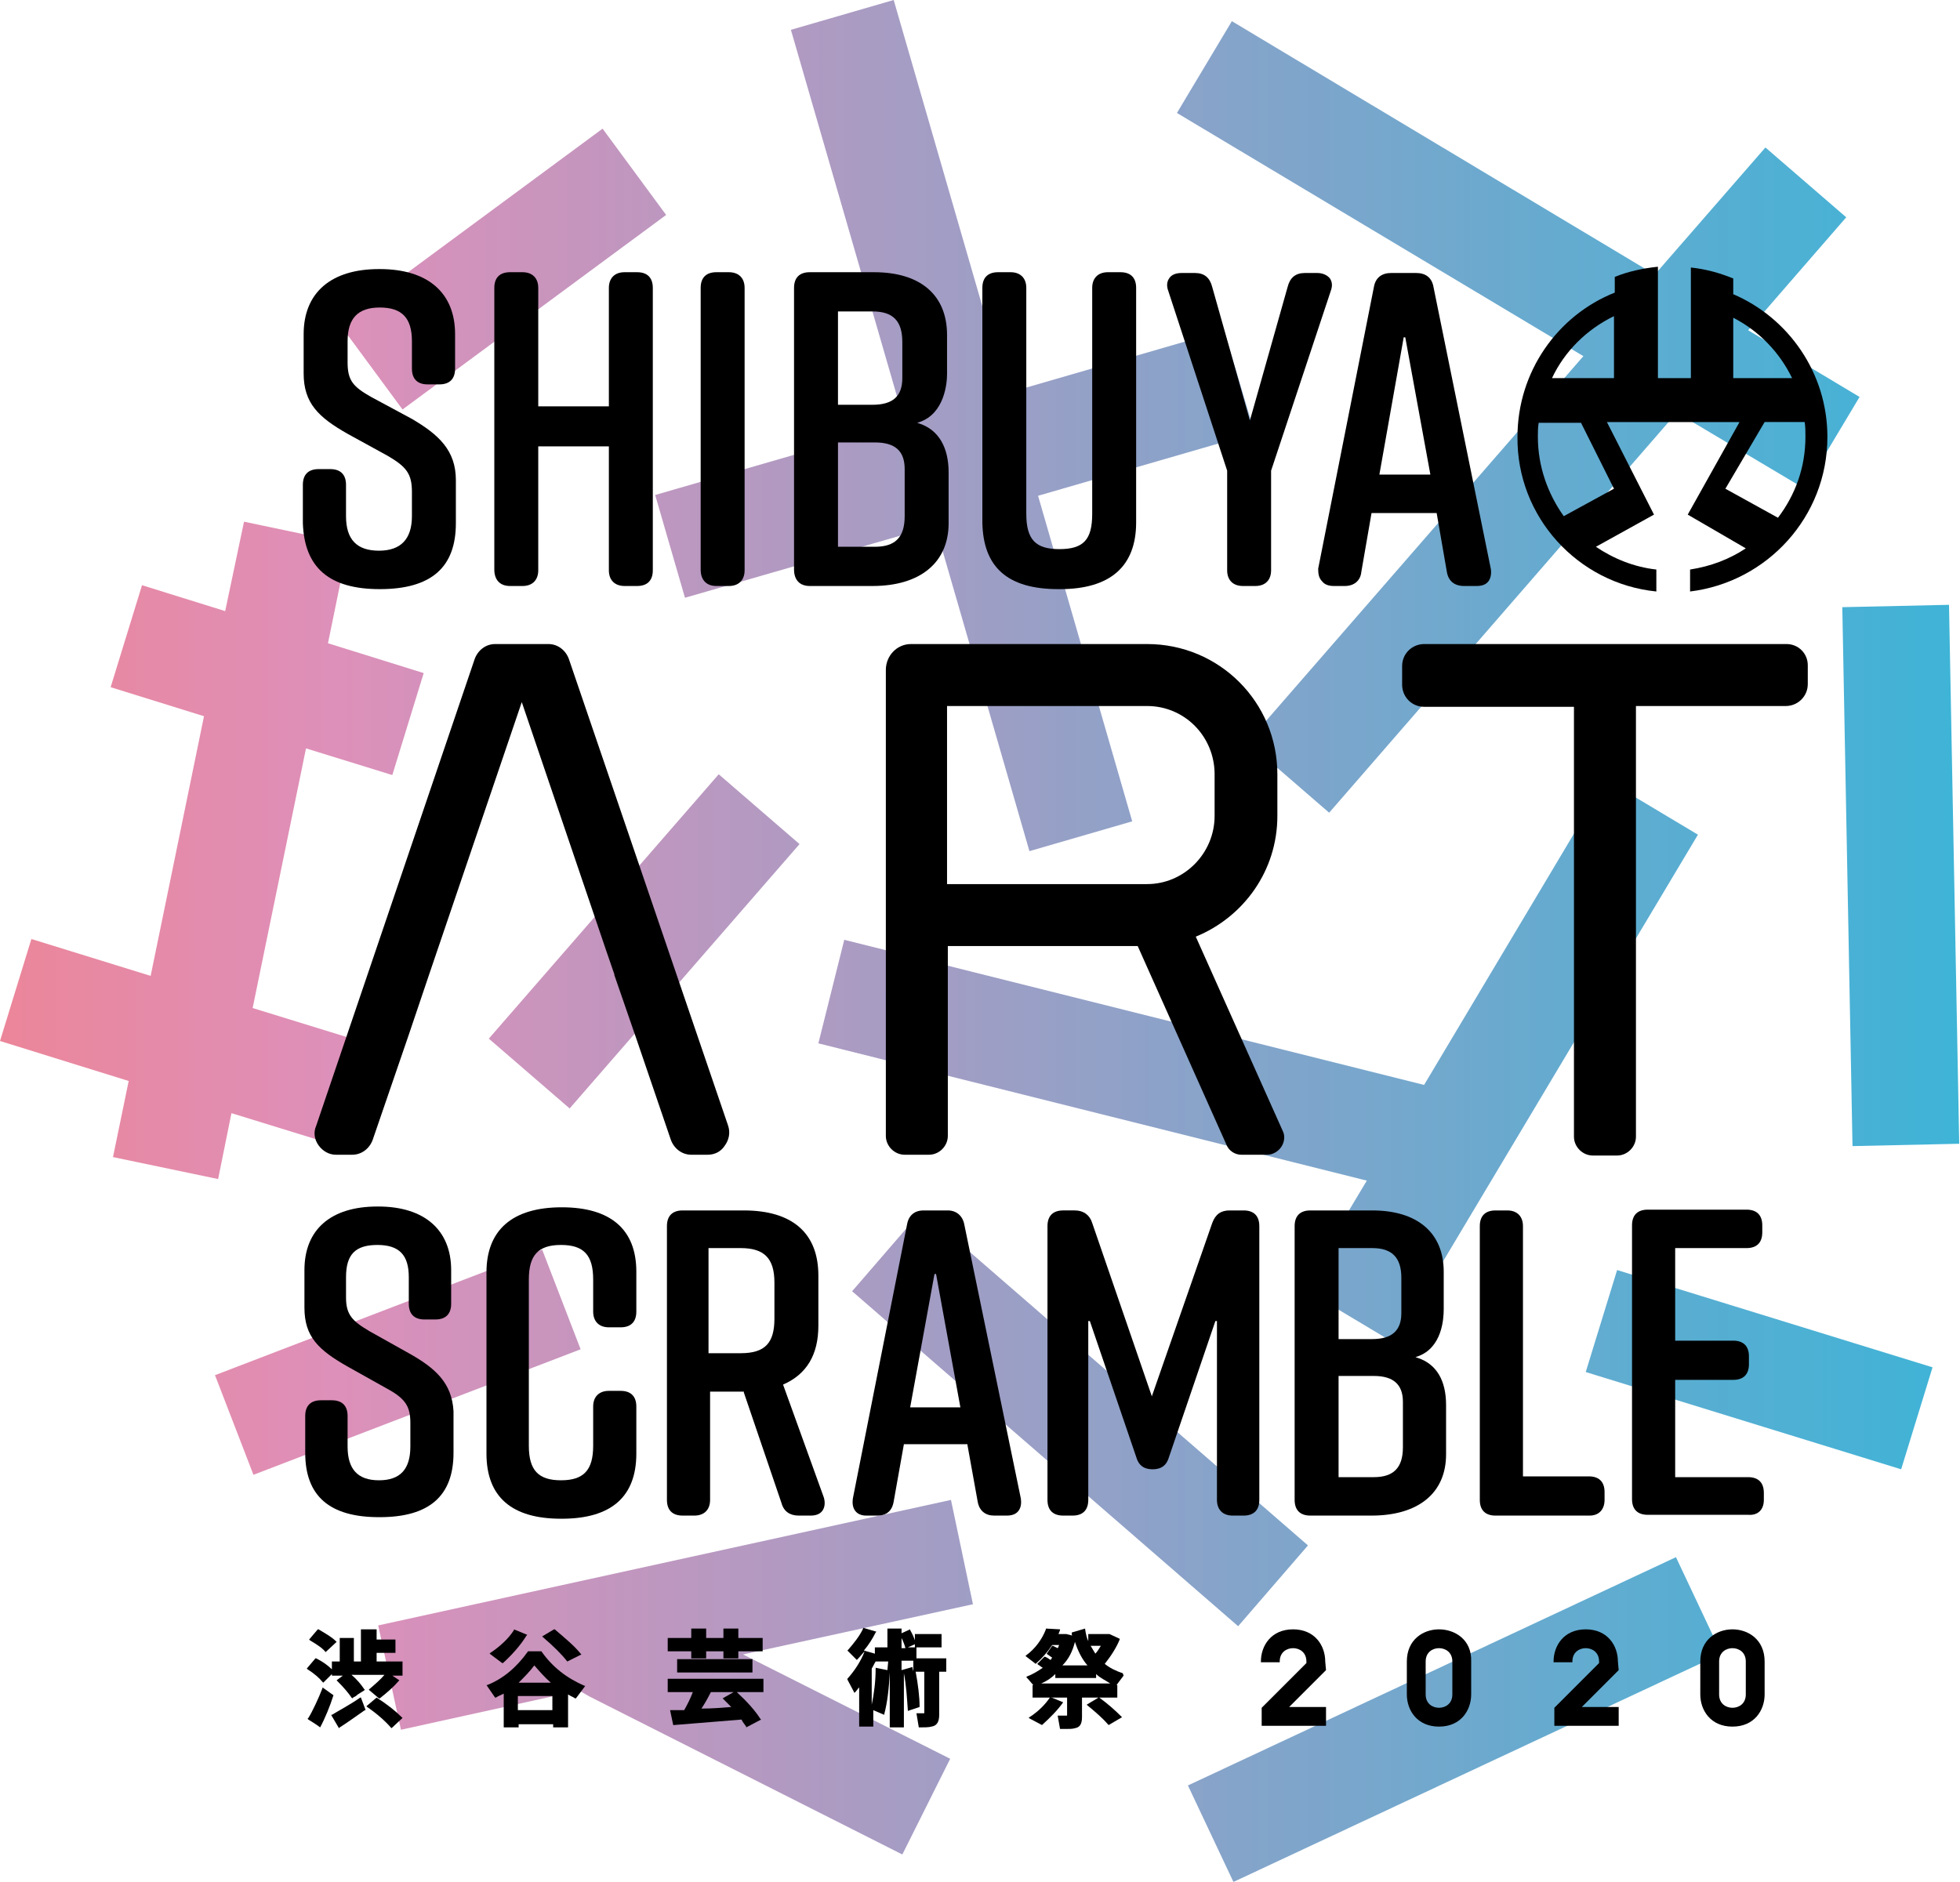 <?xml version="1.0" encoding="utf-8"?>
<!-- Generator: Adobe Illustrator 24.3.0, SVG Export Plug-In . SVG Version: 6.00 Build 0)  -->
<svg version="1.1" id="レイヤー_1" xmlns="http://www.w3.org/2000/svg" xmlns:xlink="http://www.w3.org/1999/xlink" x="0px"
	 y="0px" viewBox="0 0 249.8 239.9" style="enable-background:new 0 0 249.8 239.9;" xml:space="preserve">
<style type="text/css">
	.st0{opacity:0.8;}
	.st1{clip-path:url(#SVGID_2_);fill:url(#SVGID_3_);}
</style>
<g>
	<g class="st0">
		<g>
			<defs>
				<path id="SVGID_1_" d="M201.8,45.4l-51.8-31l7-11.7L210.9,35L225,18.8l10.3,8.9l-12.5,14.4l14.2,8.5l-7,11.7l-16.3-9.7l-44.3,51
					l-10.4-9L201.8,45.4z M83.5,63.1l3.8,13.1l31.9-9.2l12,41.5l13.1-3.8l-12-41.5l27.6-8L156,42.1l-27.6,8L113.9,0l-13.1,3.8
					l14.5,50.1L83.5,63.1z M216.4,106.4l-11.7-7l-23.2,38.9l-73.9-18.5l-3.3,13.2l69.9,17.5l-8.2,13.7l11.7,7L216.4,106.4z
					 M236.1,146.1l13.6-0.3l-1.3-68.7l-13.6,0.3L236.1,146.1z M151.4,227.6l5.8,12.3l62.2-29.1l-5.8-12.3L151.4,227.6z M72.6,141.3
					l29.3-33.7l-10.3-8.9l-29.3,33.7L72.6,141.3z M69.1,159.3l-41.7,16l4.9,12.7L74,172L69.1,159.3z M27.8,150.3l1.7-8.4l10.7,3.3
					l4-13l-12-3.7L39,95.4l11,3.4l4-13L41.8,82l2.6-12.7l-13.3-2.8l-2.4,11.4l-10.6-3.3l-4,13L26,91.3l-6.8,33.1L4,119.7l-4,13
					l16.4,5.1l-2,9.7L27.8,150.3z M108.6,164.6l49.2,42.7l8.9-10.3l-49.2-42.7L108.6,164.6z M121.2,191.2l-73,16l2.9,13.3l22.7-5
					l1.4,0.8l39.8,20.1l6.1-12.2l-26.4-13.3l29.3-6.4L121.2,191.2z M84.9,27.4l-8.1-11L43.2,41.2l8.1,11L84.9,27.4z M202.1,174.9
					l40.2,12.4l4-13l-40.2-12.4L202.1,174.9z"/>
			</defs>
			<clipPath id="SVGID_2_">
				<use xlink:href="#SVGID_1_"  style="overflow:visible;"/>
			</clipPath>
			
				<linearGradient id="SVGID_3_" gradientUnits="userSpaceOnUse" x1="-8" y1="124.226" x2="264" y2="124.226" gradientTransform="matrix(1 0 0 -1 0 241.276)">
				<stop  offset="0" style="stop-color:#EA6579"/>
				<stop  offset="0.186" style="stop-color:#D574A8"/>
				<stop  offset="1" style="stop-color:#00A4CF"/>
			</linearGradient>
			<rect x="-8" y="-7.4" class="st1" width="272" height="248.9"/>
		</g>
	</g>
	<path d="M48.4,75.1L48.4,75.1c6.6,0,9.7-2.8,9.7-8.4v-5.5c0-3.8-2.2-5.8-5.6-7.8l-5.2-2.8c-2.3-1.3-3-2.1-3-4.4v-2.7
		c0-2.9,1.3-4.3,4.1-4.3s4.1,1.3,4.1,4.3V47c0,1.3,0.7,2,2,2H56c1.3,0,2-0.7,2-2v-4.4c0-5.3-3.5-8.3-9.6-8.3h-0.1
		c-6.1,0-9.6,3-9.6,8.3v5c0,3.8,1.9,5.6,5.6,7.7l5.1,2.8c2.4,1.4,3.1,2.3,3.1,4.6v3.1c0,2.9-1.4,4.4-4.2,4.4s-4.2-1.4-4.2-4.4v-4
		c0-1.3-0.7-2-2-2h-1.5c-1.3,0-2,0.7-2,2v4.9C38.8,72.4,42,75.1,48.4,75.1z"/>
	<path d="M65,74.7h1.6c1.3,0,2-0.8,2-2V56.9h9v15.8c0,1.3,0.8,2,2,2h1.6c1.3,0,2-0.7,2-2v-36c0-1.3-0.7-2-2-2h-1.6c-1.3,0-2,0.8-2,2
		v15.1h-9V36.7c0-1.3-0.8-2-2-2H65c-1.3,0-2,0.7-2,2v35.9C63,73.9,63.7,74.7,65,74.7z"/>
	<path d="M91.3,74.7h1.6c1.3,0,2-0.8,2-2v-36c0-1.3-0.8-2-2-2h-1.6c-1.3,0-2,0.7-2,2v35.9C89.3,73.9,90,74.7,91.3,74.7z"/>
	<path d="M103.2,74.7h8c6.1,0,9.7-3,9.7-8v-6.5c0-3.2-1.3-5.4-3.7-6.2l-0.3-0.1l0.3-0.1c3.2-1.1,3.5-5,3.5-6.1v-5c0-5.1-3.4-8-9.3-8
		h-8.2c-1.3,0-2,0.7-2,2v35.9C101.2,73.9,101.9,74.7,103.2,74.7z M106.8,39.7h4.4c2.6,0,3.8,1.2,3.8,3.9v4.6c0,2.3-1.2,3.4-3.8,3.4
		h-4.4V39.7z M106.8,56.4h4.7c2.6,0,3.8,1.1,3.8,3.4v6c0,2.7-1.2,3.9-3.8,3.9h-4.7V56.4z"/>
	<path d="M134.9,75.1h0.2c6.4,0,9.7-2.9,9.7-8.5V36.7c0-1.3-0.7-2-2-2h-1.6c-1.3,0-2,0.8-2,2v28.8c0,3.3-1.1,4.5-4.2,4.5
		c-3,0-4.2-1.2-4.2-4.5V36.7c0-1.3-0.8-2-2-2h-1.6c-1.3,0-2,0.7-2,2v29.9C125.3,72.3,128.4,75.1,134.9,75.1z"/>
	<path d="M156.4,60v12.7c0,1.3,0.8,2,2,2h1.6c1.3,0,2-0.8,2-2V60l7.6-22.9c0.3-0.8,0.1-1.3-0.1-1.6c-0.3-0.4-0.9-0.7-1.6-0.7h-1.6
		c-1.2,0-1.9,0.6-2.2,1.8l-4.8,17l-4.8-17c-0.3-1.2-1-1.8-2.2-1.8h-1.7c-0.7,0-1.3,0.2-1.6,0.7c-0.2,0.3-0.4,0.8-0.1,1.6L156.4,60z"
		/>
	<path d="M168.5,74.1c0.3,0.4,0.8,0.6,1.5,0.6h1.4c1.2,0,2-0.7,2.1-1.8l1.3-7.5h8.3l1.3,7.5c0.2,1.2,1,1.8,2.2,1.8h1.6
		c0.7,0,1.2-0.2,1.5-0.6s0.4-1,0.3-1.6l0,0l-7.3-35.9c-0.2-1.2-1-1.8-2.2-1.8h-3.2c-1.2,0-2,0.6-2.2,1.8L168,72.5
		C168,73.2,168.1,73.7,168.5,74.1z M178.9,43h0.2l3.2,17.5h-6.5L178.9,43z"/>
	<path d="M211.1,75.4v-2.8c-2.8-0.3-5.5-1.4-7.7-2.9l7.4-4.1l-6-11.8h16.9l-6.6,11.8l7.4,4.3c-2.1,1.4-4.5,2.3-7.1,2.7v2.8
		c9.8-1.2,17.5-9.5,17.5-19.7c0-8.2-5-15.2-12-18.2v-2c-1.7-0.7-3.5-1.2-5.4-1.4v1.2V36v2.8v0.6v8.8h-4.2v-8.8v-0.7V36v-0.7V34
		c-1.9,0.2-3.8,0.6-5.5,1.3v2c-7.3,2.9-12.4,10.1-12.4,18.4C193.3,65.9,201.1,74.4,211.1,75.4z M230.1,55.7c0,3.9-1.3,7.4-3.5,10.3
		l-6.7-3.7l5-8.5h5.1C230.1,54.4,230.1,55,230.1,55.7z M220.9,40.5c3.3,1.7,5.9,4.4,7.5,7.7h-7.5V40.5z M205.7,40.3v7.9h-7.9
		C199.4,44.8,202.2,42,205.7,40.3z M196,55.7c0-0.6,0-1.2,0.1-1.8h5.4l4.2,8.4l-6.4,3.5C197.3,63,196,59.5,196,55.7z"/>
	<path d="M52.1,172.5l-5-2.8c-2.2-1.3-3-2.1-3-4.3v-2.6c0-2.9,1.2-4.1,4-4.1s4,1.3,4,4.1v3.4c0,1.3,0.7,2,2,2h1.4c1.3,0,2-0.7,2-2
		v-4.3c0-5.1-3.4-8.1-9.3-8.1h-0.1c-5.9,0-9.3,2.9-9.3,8.1v4.8c0,3.7,1.8,5.4,5.5,7.5l5,2.8c2.4,1.3,3,2.3,3,4.4v3
		c0,2.9-1.3,4.3-4,4.3s-4-1.4-4-4.3v-3.9c0-1.3-0.7-2-2-2h-1.4c-1.3,0-2,0.7-2,2v4.7c0,5.5,3.1,8.2,9.4,8.2h0.1
		c6.3,0,9.4-2.7,9.4-8.2v-5.3C57.6,176.3,55.5,174.4,52.1,172.5z"/>
	<path d="M71.6,153.9L71.6,153.9c-6.3,0-9.6,2.9-9.6,8.3v23.1c0,5.5,3.2,8.3,9.5,8.3h0.1c6.3,0,9.5-2.8,9.5-8.3v-6c0-1.3-0.7-2-2-2
		h-1.5c-1.2,0-2,0.7-2,2v5c0,3.1-1.2,4.4-4.1,4.4s-4.1-1.3-4.1-4.4v-21.2c0-3.1,1.2-4.4,4.1-4.4s4.1,1.3,4.1,4.4v4.1
		c0,1.2,0.7,2,2,2h1.5c1.3,0,2-0.7,2-2v-5.1C81.1,156.7,77.8,153.9,71.6,153.9z"/>
	<path d="M99.8,176.5L99.8,176.5c3-1.3,4.5-3.8,4.5-7.5v-6.4c0-5.4-3.3-8.3-9.5-8.3H87c-1.3,0-2,0.7-2,2v34.9c0,1.3,0.7,2,2,2h1.5
		c1.2,0,2-0.7,2-2v-13.8h4.3v0.1l4.8,14.1c0.3,1.1,1.1,1.6,2.2,1.6h1.5c0.7,0,1.2-0.2,1.5-0.6c0.3-0.4,0.4-1,0.2-1.7L99.8,176.5z
		 M98.7,168.1c0,3.1-1.2,4.4-4.3,4.4h-4.1v-13.4h4.1c3,0,4.3,1.3,4.3,4.4V168.1z"/>
	<path d="M122.9,156.1c-0.2-1.1-1-1.8-2.1-1.8h-3.1c-1.1,0-1.9,0.6-2.1,1.8l-6.9,34.9c-0.1,0.7,0,1.2,0.3,1.6
		c0.3,0.4,0.8,0.6,1.4,0.6h1.4c1.2,0,1.9-0.6,2.1-1.8l1.3-7.3h8.1v0.1l1.3,7.2c0.2,1.2,1,1.8,2.1,1.8h1.6c0.7,0,1.2-0.2,1.5-0.6
		c0.3-0.4,0.4-0.9,0.3-1.6L122.9,156.1z M116,179.4l3.1-17h0.2l3.1,17H116z"/>
	<path d="M158.5,154.3h-1.8c-1.1,0-1.8,0.5-2.2,1.6l-7.7,22.1l-0.1-0.3l-7.5-21.8c-0.3-1-1.1-1.6-2.2-1.6h-1.5c-1.3,0-2,0.7-2,2
		v34.9c0,1.3,0.7,2,2,2h1.2c1.3,0,2-0.7,2-2v-22.8h0.2l5.9,17.3c0.3,1.1,1,1.6,2.1,1.6s1.8-0.5,2.1-1.6l5.9-17.3h0.2v22.8
		c0,1.2,0.7,2,2,2h1.4c1.3,0,2-0.7,2-2v-34.9C160.5,155,159.8,154.3,158.5,154.3z"/>
	<path d="M184.3,185.4v-6.3c0-3.1-1.2-5.2-3.6-6l-0.3-0.1l0.3-0.1c3.1-1.1,3.3-4.8,3.3-6v-4.8c0-4.9-3.3-7.8-9.1-7.8H167
		c-1.3,0-2,0.7-2,2v34.9c0,1.3,0.7,2,2,2h7.8C180.8,193.2,184.3,190.3,184.3,185.4z M170.6,159.1h4.3c2.5,0,3.7,1.2,3.7,3.8v4.5
		c0,2.2-1.2,3.3-3.7,3.3h-4.3V159.1z M178.8,184.5c0,2.6-1.2,3.8-3.7,3.8h-4.5v-12.9h4.5c2.5,0,3.7,1.1,3.7,3.3V184.5z"/>
	<path d="M204.5,191.2v-1c0-1.3-0.7-2-2-2h-8.4v-31.9c0-1.2-0.7-2-2-2h-1.5c-1.3,0-2,0.7-2,2v34.9c0,1.3,0.7,2,2,2h12
		C203.8,193.2,204.5,192.4,204.5,191.2z"/>
	<path d="M224.8,191.2v-0.9c0-1.3-0.7-2-2-2h-9.3v-12.4h7.4c1.3,0,2-0.7,2-2v-1c0-1.3-0.7-2-2-2h-7.4v-11.8h9.1c1.3,0,2-0.7,2-2
		v-0.9c0-1.3-0.7-2-2-2H210c-1.3,0-2,0.7-2,2v34.9c0,1.3,0.7,2,2,2h12.8C224.1,193.2,224.8,192.4,224.8,191.2z"/>
	<path d="M42.5,216.1l-1.4-1v0.1c-0.5,1.3-1.3,3-1.8,3.8l-0.1,0.1l0.1,0.1c1.3,0.8,1.5,1,1.5,1l0,0l0,0l0,0
		C41.4,219.1,42.1,217.4,42.5,216.1L42.5,216.1z"/>
	<path d="M41.5,210.6L41.5,210.6l1.4-1.3l-0.1-0.1c-0.5-0.5-1.2-0.9-2.2-1.5h-0.1l-1.1,1.3l0.1,0.1
		C40.5,209.7,41.1,210.1,41.5,210.6z"/>
	<path d="M45.9,216.4c-1.1,0.8-2.8,1.7-3.6,2.2h-0.1l1,1.7l0.1-0.1c0.8-0.5,2.2-1.5,3.2-2.2h0.1l-0.6-1.6L45.9,216.4z"/>
	<path d="M48,210.7h2.4V209H48v-1.3h-2v4.1h-0.9v-3h-1.8v3h-1v1c-0.5-0.5-1.2-1-2-1.4h-0.1l-1.1,1.3l0.1,0.1
		c0.8,0.5,1.5,1.1,1.9,1.6l0.1,0.1l1.1-1.1v0.2h1.4l-0.8,0.6l0.1,0.1c0.8,0.8,1.4,1.5,1.8,2.1l0.1,0.1l0.1-0.1
		c0.2-0.1,0.4-0.2,0.6-0.4c0.3-0.2,0.5-0.3,0.8-0.5l0.1-0.1l-0.1-0.1c-0.4-0.6-0.9-1.2-1.6-1.8H49c-0.5,0.6-1.2,1.2-1.9,1.8
		l-0.1,0.1l1.3,1.1h0.1c0.9-0.7,1.8-1.5,2.4-2.2l0.1-0.1l-0.9-0.6h1.3v-1.8H48V210.7z"/>
	<path d="M48,216.4L48,216.4l-1.3,1.1l0.1,0.1c1.3,0.9,2.3,1.8,3,2.6l0.1,0.1l1.4-1.3l-0.1-0.1C50.4,218.1,49.4,217.3,48,216.4z"/>
	<path d="M67.1,208.5l0.1-0.1l-1.7-0.7v0.1c-0.7,1.1-1.8,2.1-3,2.9l-0.1,0.1L64,212h0.1C65.2,211,66.3,209.8,67.1,208.5z"/>
	<path d="M69,210.5L69,210.5h-1.7l0,0c-1.5,2.1-3.2,3.5-5.2,4.3H62l1.1,1.6h0.1c0.3-0.2,0.6-0.3,1-0.5v4.3h1.9v-0.4h4.4v0.4h1.9V216
		c0.3,0.2,0.6,0.3,0.9,0.5h0.1l1.2-1.6h-0.1C72.2,213.9,70.4,212.5,69,210.5z M68.1,212.3c0.7,0.8,1.3,1.5,2.1,2.2h-4.1
		C66.8,213.8,67.5,213.1,68.1,212.3z M70.4,218H66v-1.8h4.4V218z"/>
	<path d="M72.3,211.8L72.3,211.8l1.8-0.9l-0.1-0.1c-0.8-1-1.9-1.9-3.3-3.1h-0.1l-1.5,0.9l0.1,0.1C70.6,209.9,71.6,210.9,72.3,211.8z
		"/>
	<polygon points="94.1,207.6 92.2,207.6 92.2,208.8 90,208.8 90,207.6 88.1,207.6 88.1,208.8 85.1,208.8 85.1,210.5 88.1,210.5 
		88.1,211.4 90,211.4 90,210.5 92.2,210.5 92.2,211.4 94.1,211.4 94.1,210.5 97.2,210.5 97.2,208.8 94.1,208.8 	"/>
	<path d="M85.1,215.7h3.2c-0.3,0.8-0.7,1.6-1.1,2.3h-0.4c-0.5,0-0.9,0-1.3,0h-0.1l0.4,1.9h0.1c2.4-0.2,6.1-0.5,8.6-0.7
		c0.2,0.4,0.4,0.6,0.6,0.9v0.1l1.9-1l-0.1-0.1c-0.7-1.1-1.7-2.2-3-3.4h3.4V214H85.1V215.7z M90.6,215.7h2.9l-1.4,0.8l0.1,0.1
		c0.3,0.3,0.7,0.7,1,1c-1.2,0.1-2.5,0.2-3.8,0.2C89.8,217.2,90.2,216.5,90.6,215.7z"/>
	<rect x="86.3" y="211.5" width="9.6" height="1.7"/>
	<path d="M116.4,210h-0.7l0.9-0.4v0.4h3.4v-1.7h-3.4v0.8c-0.1-0.3-0.3-0.8-0.6-1.3v-0.1l-1.1,0.5v-0.6h-1.8v2.4h-1.6v0.8l-1.4-0.4
		c0.6-0.7,1.1-1.5,1.5-2.3l0.1-0.1l-1.7-0.5v0.1c-0.4,0.9-1.2,1.9-1.9,2.7l-0.1,0.1l1.2,1.2l0.1-0.1c0.3-0.3,0.6-0.7,0.9-1
		c-0.5,1.3-1.3,2.5-2.2,3.5v0.1l0.9,1.7l0.1-0.1c0.2-0.2,0.3-0.4,0.5-0.6v5h1.8V218l1.4,0.6v-0.1c0.4-1.5,0.6-3.3,0.7-5.3v7h1.8
		v-6.9c0.3,1.5,0.4,3.2,0.5,4.7v0.1l1.5-0.5v-0.1c0-1.2-0.2-2.8-0.5-4.4h1.1v5.2c0,0.1,0,0.1-0.1,0.1s-0.5,0-0.8,0h-0.1l0.3,1.8h0.1
		c0.5,0,1.2,0,1.5-0.1c0.7-0.1,1-0.6,1-1.5v-5.5h0.9v-1.7h-3.8V210H116.4z M113.1,212.9l-1.5-0.3v0.1c0,1.6-0.2,3.2-0.5,4.6v-4.6
		c0.2-0.3,0.3-0.6,0.5-0.9l0,0h1.6L113.1,212.9L113.1,212.9z M114.9,208.8c0.2,0.4,0.4,0.9,0.5,1.3h-0.5V208.8z M116.4,213.1
		c0-0.2-0.1-0.3-0.1-0.5v-0.1l-1.4,0.4v-1.2h1.5V213.1z"/>
	<path d="M135.5,217l-1.7-0.7v0.1c-0.6,0.9-1.5,1.8-2.6,2.5l-0.1,0.1l1.7,0.9l0,0C133.8,219,134.8,218,135.5,217L135.5,217z"/>
	<path d="M143.1,213.3c-0.9-0.3-1.7-0.7-2.3-1.2c0.8-1,1.5-2.1,1.9-3.1v-0.1l-1.3-0.6h-2.7v0.9c-0.2-0.4-0.3-0.9-0.4-1.5v-0.1
		l-1.7,0.5v0.2c0,0.1,0,0.2,0.1,0.2l-0.8-0.2h-1c0.1-0.2,0.1-0.3,0.2-0.5v-0.1l-1.8-0.1v0.1c-0.5,1.3-1.4,2.5-2.5,3.3l-0.1,0.1
		l1.3,1l0.1-0.1c0.7-0.6,1.4-1.4,2-2.3h0.9c-0.1,0.1-0.1,0.3-0.2,0.4c-0.2-0.1-0.4-0.2-0.6-0.3h-0.1l-0.7,1l0.1,0.1
		c0.2,0.1,0.4,0.3,0.6,0.4c-0.1,0.1-0.1,0.2-0.2,0.3c-0.2-0.1-0.4-0.3-0.7-0.4h-0.1l-0.9,0.9l0.1,0.1c0.2,0.1,0.4,0.3,0.6,0.4
		c-0.6,0.4-1.2,0.8-2,1.1l-0.1,0.1l0.1,0.1c0.3,0.3,0.5,0.6,0.8,0.9h-0.1v1.6h4.4v2.2c0,0.1,0,0.1-0.1,0.1c-0.2,0-0.7,0-1,0h-0.1
		l0.3,1.7h0.1c0.2,0,0.4,0,0.6,0c0.5,0,0.9,0,1.2-0.1c0.6-0.1,0.9-0.5,0.9-1.4v-2.5h2.1l-1.5,0.9l0.1,0.1c1.1,0.9,2,1.7,2.6,2.4
		l0.1,0.1l1.7-1l-0.1-0.1c-0.8-0.8-1.7-1.6-2.8-2.4l0,0h2.3v-1.6h-0.1l0.9-1.2L143.1,213.3z M140.3,209.8c-0.2,0.3-0.4,0.7-0.7,1
		c-0.2-0.3-0.4-0.7-0.6-1H140.3z M137,209.3c0.4,1.2,0.9,2.2,1.6,3h-3.2C136.2,211.5,136.7,210.5,137,209.3z M132.7,214.6
		c0.7-0.3,1.3-0.7,1.8-1.2v0.5h5.2v-0.5c0.5,0.5,1.2,0.8,1.8,1.2H132.7z"/>
	<path d="M168.9,211.8c0-2-1.3-4.1-4.1-4.1s-4.1,2.1-4.1,4.1v0.1h2.4v-0.1c0-1.2,0.9-1.7,1.7-1.7s1.7,0.5,1.7,1.7v0.2l-5.7,5.7l0,0
		v2.3h8.2v-2.4h-4.7l4.7-4.7L168.9,211.8z"/>
	<path d="M183.4,207.7c-2,0-4.1,1.3-4.1,4.1v4.2c0,2,1.3,4.1,4.1,4.1s4.1-2.1,4.1-4.1v-4.2C187.6,209,185.4,207.7,183.4,207.7z
		 M185.1,216c0,1.2-0.9,1.7-1.7,1.7s-1.7-0.5-1.7-1.7v-4.2c0-1.2,0.9-1.7,1.7-1.7s1.7,0.5,1.7,1.7V216z"/>
	<path d="M206.2,211.8c0-2-1.3-4.1-4.1-4.1s-4.1,2.1-4.1,4.1v0.1h2.4v-0.1c0-1.2,0.9-1.7,1.7-1.7s1.7,0.5,1.7,1.7v0.2l-5.7,5.7l0,0
		v2.3h8.2v-2.4h-4.7l4.7-4.7L206.2,211.8z"/>
	<path d="M220.8,207.7c-2,0-4.1,1.3-4.1,4.1v4.2c0,2,1.3,4.1,4.1,4.1s4.1-2.1,4.1-4.1v-4.2C224.9,209,222.8,207.7,220.8,207.7z
		 M222.5,216c0,1.2-0.9,1.7-1.7,1.7s-1.7-0.5-1.7-1.7v-4.2c0-1.2,0.9-1.7,1.7-1.7s1.7,0.5,1.7,1.7V216z"/>
	<path d="M227.7,82.1h-21.5H203h-21.5c-1.5,0-2.8,1.2-2.8,2.8v2.4c0,1.5,1.2,2.8,2.8,2.8h19.1v54.8c0,1.3,1.1,2.4,2.4,2.4h3.1
		c1.3,0,2.4-1.1,2.4-2.4V90h19.1c1.5,0,2.8-1.2,2.8-2.8v-2.4C230.4,83.3,229.2,82.1,227.7,82.1z"/>
	<path d="M116.1,82.1c-1.8,0-3.2,1.5-3.2,3.3v40.2v18.3v0.9c0,1.3,1.1,2.4,2.4,2.4h3.1c1.3,0,2.4-1.1,2.4-2.4v-0.9v-18.3v-5H145
		l11.3,25.3c0.3,0.8,1.1,1.3,1.9,1.3h3.3c0.7,0,1.4-0.4,1.8-1c0.4-0.6,0.5-1.4,0.2-2l-11.1-24.8c6.1-2.5,10.4-8.4,10.4-15.4v-5.3
		c0-9.2-7.4-16.6-16.6-16.6h-1l0,0L116.1,82.1L116.1,82.1z M120.7,90h25.5c4.8,0,8.6,3.9,8.6,8.7v5.3c0,4.8-3.9,8.7-8.6,8.7h-25.5
		V90z"/>
	<path d="M40.6,146c0.5,0.7,1.3,1.2,2.2,1.2h2.1c1.2,0,2.2-0.8,2.6-1.9l4.6-13.4l2.6-7.7l11.8-34.7l10.8,31.8l1,2.9v0.1l2.8,8.1
		l4.4,12.9c0.4,1.1,1.4,1.9,2.6,1.9h2.1c0.9,0,1.7-0.4,2.2-1.2c0.5-0.7,0.7-1.6,0.4-2.5L72.5,84c-0.4-1.1-1.4-1.9-2.6-1.9h-2.1l0,0
		h-0.1h-4.6c-1.2,0-2.2,0.8-2.6,1.9l-20.2,59.5C39.9,144.4,40.1,145.3,40.6,146z"/>
</g>
</svg>
